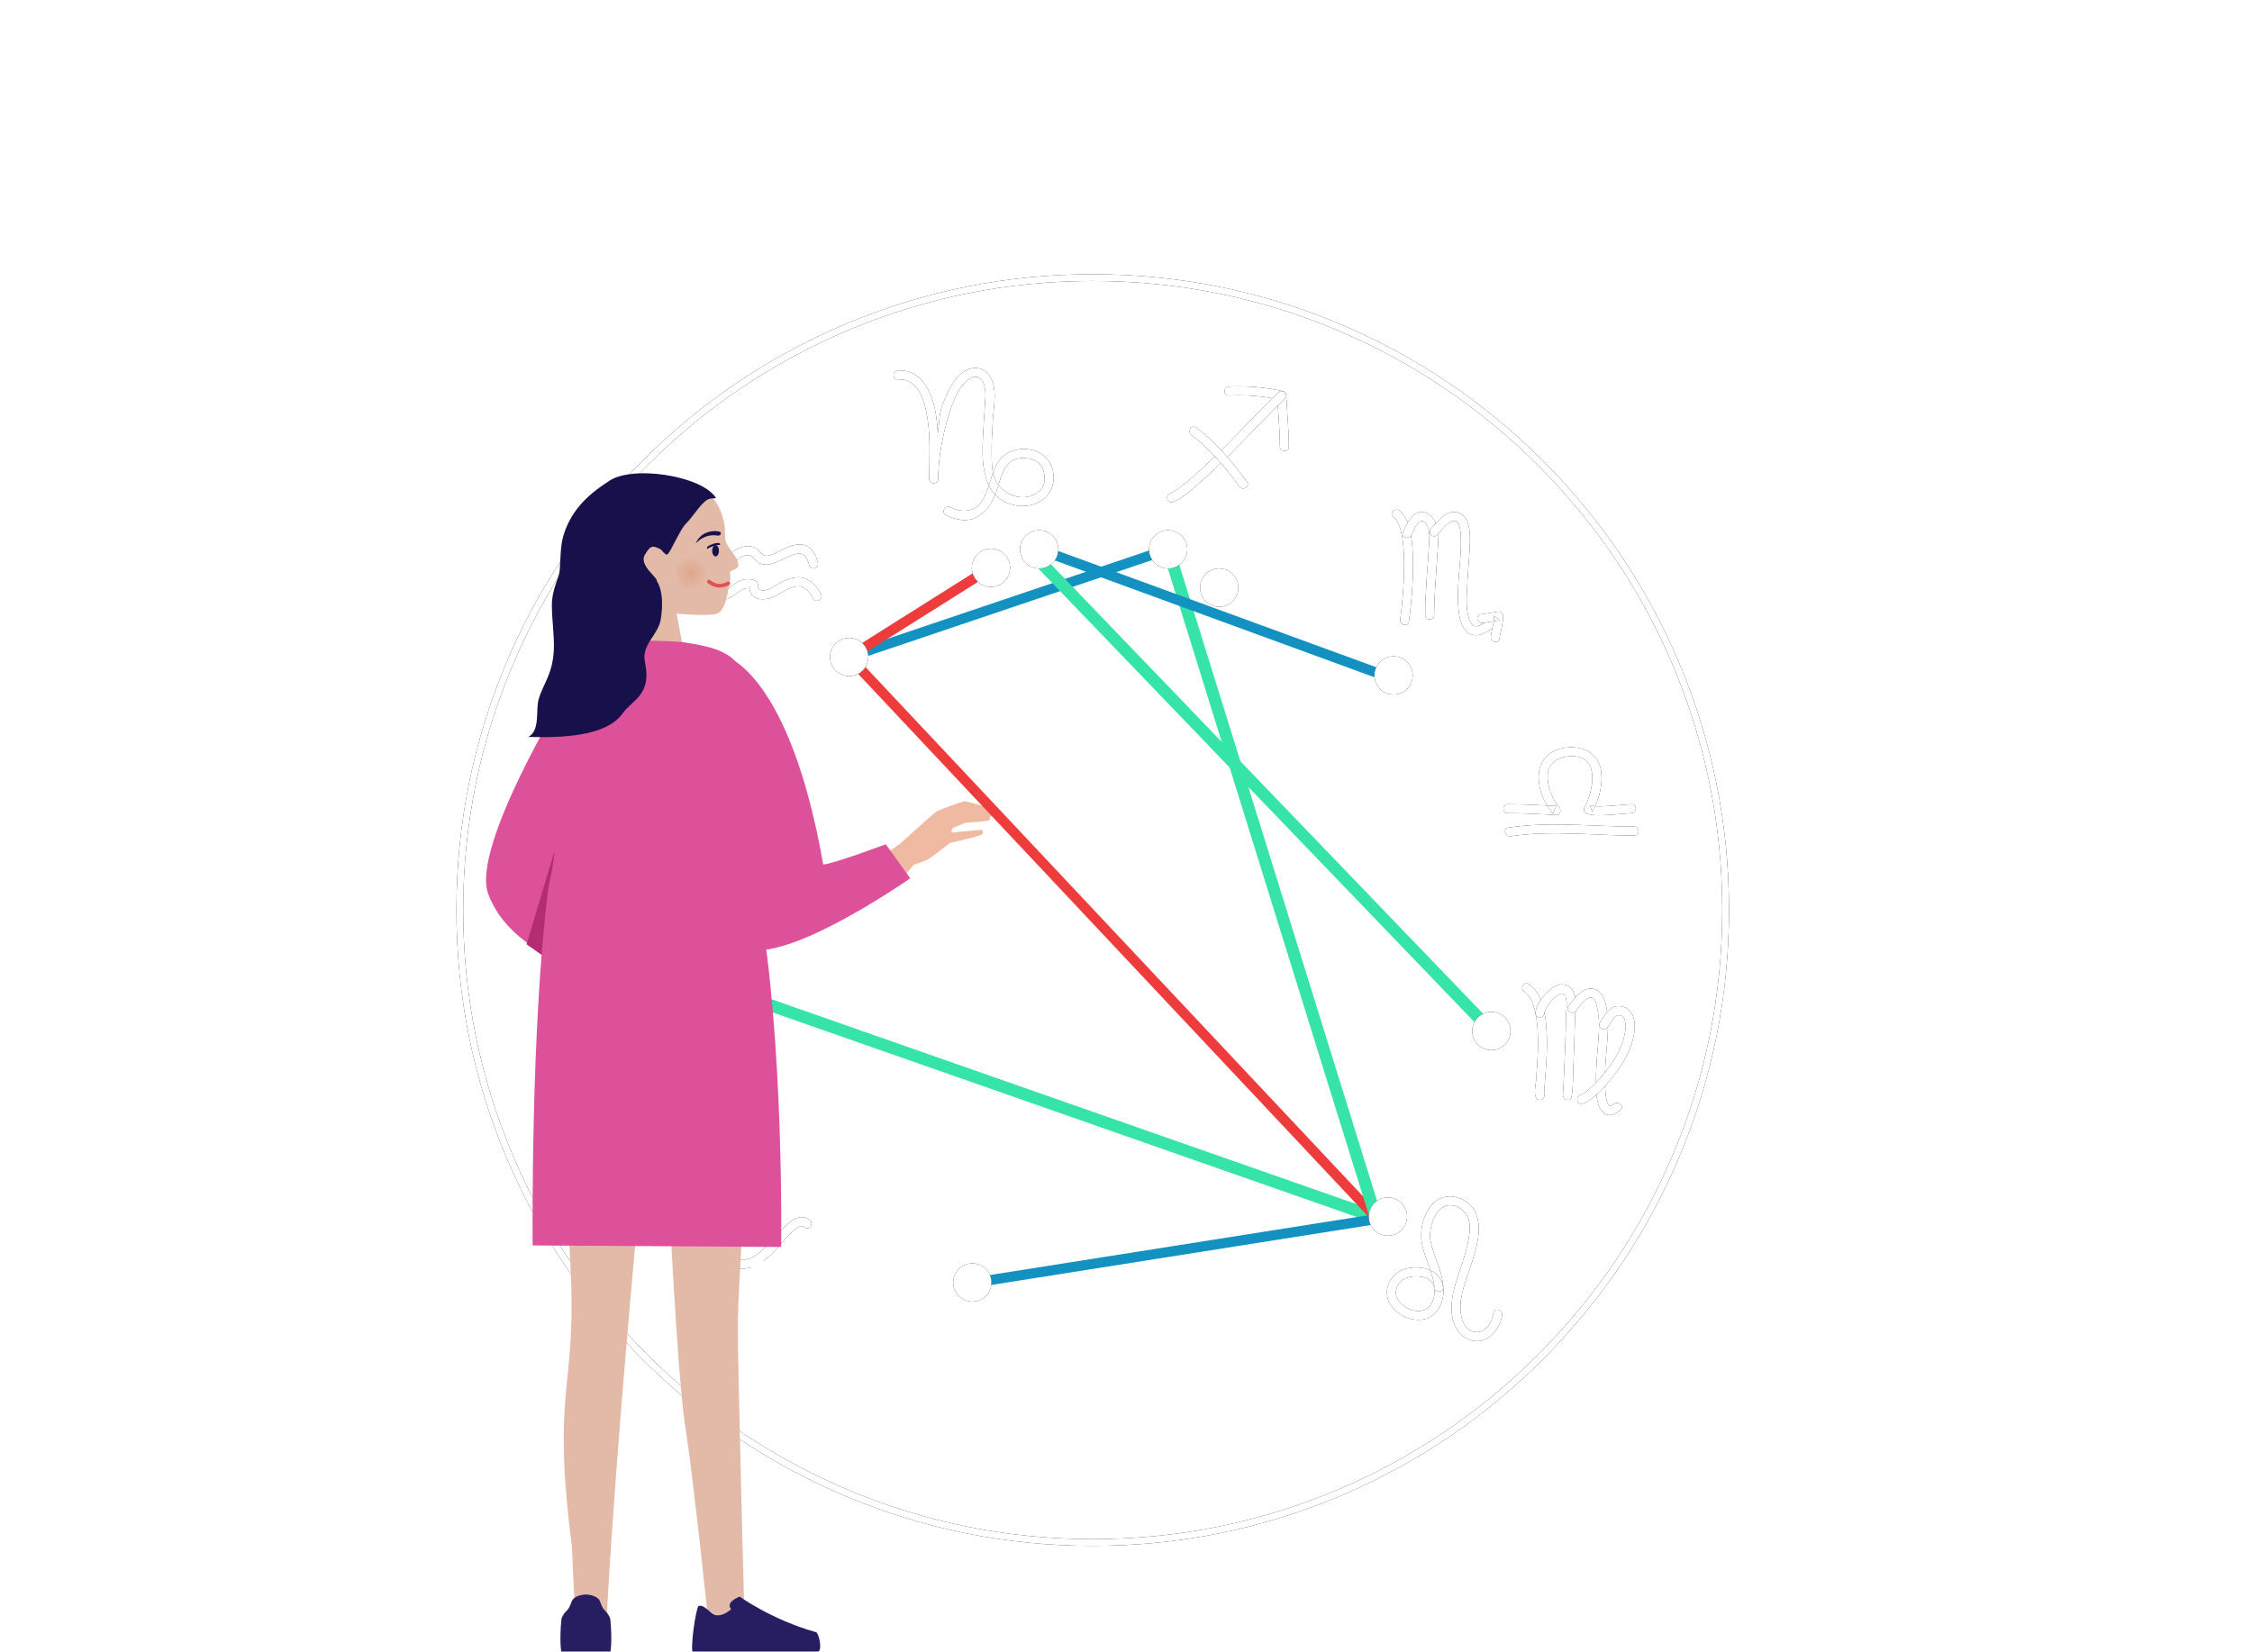 <svg xmlns="http://www.w3.org/2000/svg" xmlns:xlink="http://www.w3.org/1999/xlink" width="897" height="658" viewBox="0 0 897 658">
    <defs>
        <filter id="6ry5lo6uzd" width="103.6%" height="103.6%" x="-1.8%" y="-1.8%" filterUnits="objectBoundingBox">
            <feOffset in="SourceAlpha" result="shadowOffsetOuter1"/>
            <feGaussianBlur in="shadowOffsetOuter1" result="shadowBlurOuter1" stdDeviation="3"/>
            <feColorMatrix in="shadowBlurOuter1" values="0 0 0 0 1 0 0 0 0 1 0 0 0 0 1 0 0 0 1 0"/>
        </filter>
        <filter id="1snbcyskef" width="130%" height="262.4%" x="-15%" y="-81.2%" filterUnits="objectBoundingBox">
            <feOffset in="SourceAlpha" result="shadowOffsetOuter1"/>
            <feGaussianBlur in="shadowOffsetOuter1" result="shadowBlurOuter1" stdDeviation="3"/>
            <feColorMatrix in="shadowBlurOuter1" values="0 0 0 0 1 0 0 0 0 1 0 0 0 0 1 0 0 0 1 0"/>
        </filter>
        <filter id="wflwnznk0h" width="129.5%" height="268.3%" x="-14.7%" y="-84.1%" filterUnits="objectBoundingBox">
            <feOffset in="SourceAlpha" result="shadowOffsetOuter1"/>
            <feGaussianBlur in="shadowOffsetOuter1" result="shadowBlurOuter1" stdDeviation="3"/>
            <feColorMatrix in="shadowBlurOuter1" values="0 0 0 0 1 0 0 0 0 1 0 0 0 0 1 0 0 0 1 0"/>
        </filter>
        <filter id="xwckngjqrj" width="128.2%" height="129.7%" x="-14.1%" y="-14.9%" filterUnits="objectBoundingBox">
            <feOffset in="SourceAlpha" result="shadowOffsetOuter1"/>
            <feGaussianBlur in="shadowOffsetOuter1" result="shadowBlurOuter1" stdDeviation="3"/>
            <feColorMatrix in="shadowBlurOuter1" values="0 0 0 0 1 0 0 0 0 1 0 0 0 0 1 0 0 0 1 0"/>
        </filter>
        <filter id="80sr6x8j6l" width="170.2%" height="169.9%" x="-35.1%" y="-35%" filterUnits="objectBoundingBox">
            <feOffset in="SourceAlpha" result="shadowOffsetOuter1"/>
            <feGaussianBlur in="shadowOffsetOuter1" result="shadowBlurOuter1" stdDeviation="3"/>
            <feColorMatrix in="shadowBlurOuter1" values="0 0 0 0 1 0 0 0 0 1 0 0 0 0 1 0 0 0 1 0"/>
        </filter>
        <filter id="xtow0cww8n" width="137.9%" height="140.6%" x="-19%" y="-20.3%" filterUnits="objectBoundingBox">
            <feOffset in="SourceAlpha" result="shadowOffsetOuter1"/>
            <feGaussianBlur in="shadowOffsetOuter1" result="shadowBlurOuter1" stdDeviation="3"/>
            <feColorMatrix in="shadowBlurOuter1" values="0 0 0 0 1 0 0 0 0 1 0 0 0 0 1 0 0 0 1 0"/>
        </filter>
        <filter id="7ilwai739p" width="177.6%" height="173.1%" x="-38.8%" y="-36.6%" filterUnits="objectBoundingBox">
            <feOffset in="SourceAlpha" result="shadowOffsetOuter1"/>
            <feGaussianBlur in="shadowOffsetOuter1" result="shadowBlurOuter1" stdDeviation="3"/>
            <feColorMatrix in="shadowBlurOuter1" values="0 0 0 0 1 0 0 0 0 1 0 0 0 0 1 0 0 0 1 0"/>
        </filter>
        <filter id="bjpmipfl2r" width="312.1%" height="139.2%" x="-106%" y="-19.6%" filterUnits="objectBoundingBox">
            <feOffset in="SourceAlpha" result="shadowOffsetOuter1"/>
            <feGaussianBlur in="shadowOffsetOuter1" result="shadowBlurOuter1" stdDeviation="3"/>
            <feColorMatrix in="shadowBlurOuter1" values="0 0 0 0 1 0 0 0 0 1 0 0 0 0 1 0 0 0 1 0"/>
        </filter>
        <filter id="ai6kb6idwt" width="225.9%" height="142%" x="-63%" y="-21%" filterUnits="objectBoundingBox">
            <feOffset in="SourceAlpha" result="shadowOffsetOuter1"/>
            <feGaussianBlur in="shadowOffsetOuter1" result="shadowBlurOuter1" stdDeviation="3"/>
            <feColorMatrix in="shadowBlurOuter1" values="0 0 0 0 1 0 0 0 0 1 0 0 0 0 1 0 0 0 1 0"/>
        </filter>
        <filter id="3p95qfmq9v" width="163.7%" height="136.7%" x="-31.9%" y="-18.3%" filterUnits="objectBoundingBox">
            <feOffset in="SourceAlpha" result="shadowOffsetOuter1"/>
            <feGaussianBlur in="shadowOffsetOuter1" result="shadowBlurOuter1" stdDeviation="3"/>
            <feColorMatrix in="shadowBlurOuter1" values="0 0 0 0 1 0 0 0 0 1 0 0 0 0 1 0 0 0 1 0"/>
        </filter>
        <filter id="zyw5mjlhux" width="274%" height="248.9%" x="-87%" y="-74.4%" filterUnits="objectBoundingBox">
            <feOffset in="SourceAlpha" result="shadowOffsetOuter1"/>
            <feGaussianBlur in="shadowOffsetOuter1" result="shadowBlurOuter1" stdDeviation="3"/>
            <feColorMatrix in="shadowBlurOuter1" values="0 0 0 0 1 0 0 0 0 1 0 0 0 0 1 0 0 0 1 0"/>
        </filter>
        <filter id="oz16uurfzz" width="134.1%" height="166.4%" x="-17.1%" y="-33.2%" filterUnits="objectBoundingBox">
            <feOffset in="SourceAlpha" result="shadowOffsetOuter1"/>
            <feGaussianBlur in="shadowOffsetOuter1" result="shadowBlurOuter1" stdDeviation="3"/>
            <feColorMatrix in="shadowBlurOuter1" values="0 0 0 0 1 0 0 0 0 1 0 0 0 0 1 0 0 0 1 0"/>
        </filter>
        <filter id="f5eio5wxhB" width="133.9%" height="479.8%" x="-16.9%" y="-189.9%" filterUnits="objectBoundingBox">
            <feOffset in="SourceAlpha" result="shadowOffsetOuter1"/>
            <feGaussianBlur in="shadowOffsetOuter1" result="shadowBlurOuter1" stdDeviation="3"/>
            <feColorMatrix in="shadowBlurOuter1" values="0 0 0 0 1 0 0 0 0 1 0 0 0 0 1 0 0 0 1 0"/>
        </filter>
        <filter id="53i4f285sD" width="282.9%" height="138.7%" x="-91.4%" y="-19.4%" filterUnits="objectBoundingBox">
            <feOffset in="SourceAlpha" result="shadowOffsetOuter1"/>
            <feGaussianBlur in="shadowOffsetOuter1" result="shadowBlurOuter1" stdDeviation="3"/>
            <feColorMatrix in="shadowBlurOuter1" values="0 0 0 0 1 0 0 0 0 1 0 0 0 0 1 0 0 0 1 0"/>
        </filter>
        <filter id="68fr60ojoF" width="212.4%" height="139.1%" x="-56.2%" y="-19.6%" filterUnits="objectBoundingBox">
            <feOffset in="SourceAlpha" result="shadowOffsetOuter1"/>
            <feGaussianBlur in="shadowOffsetOuter1" result="shadowBlurOuter1" stdDeviation="3"/>
            <feColorMatrix in="shadowBlurOuter1" values="0 0 0 0 1 0 0 0 0 1 0 0 0 0 1 0 0 0 1 0"/>
        </filter>
        <filter id="62qbfsp8jH" width="183.3%" height="135.7%" x="-41.6%" y="-17.9%" filterUnits="objectBoundingBox">
            <feOffset in="SourceAlpha" result="shadowOffsetOuter1"/>
            <feGaussianBlur in="shadowOffsetOuter1" result="shadowBlurOuter1" stdDeviation="3"/>
            <feColorMatrix in="shadowBlurOuter1" values="0 0 0 0 1 0 0 0 0 1 0 0 0 0 1 0 0 0 1 0"/>
        </filter>
        <filter id="gp6gviw5lJ" width="178.6%" height="146.3%" x="-39.3%" y="-23.1%" filterUnits="objectBoundingBox">
            <feOffset in="SourceAlpha" result="shadowOffsetOuter1"/>
            <feGaussianBlur in="shadowOffsetOuter1" result="shadowBlurOuter1" stdDeviation="3"/>
            <feColorMatrix in="shadowBlurOuter1" values="0 0 0 0 1 0 0 0 0 1 0 0 0 0 1 0 0 0 1 0"/>
        </filter>
        <filter id="7uufora9tL" width="139.2%" height="131.2%" x="-19.6%" y="-15.6%" filterUnits="objectBoundingBox">
            <feOffset in="SourceAlpha" result="shadowOffsetOuter1"/>
            <feGaussianBlur in="shadowOffsetOuter1" result="shadowBlurOuter1" stdDeviation="3"/>
            <feColorMatrix in="shadowBlurOuter1" values="0 0 0 0 1 0 0 0 0 1 0 0 0 0 1 0 0 0 1 0"/>
        </filter>
        <filter id="d6mk54oudN" width="133.2%" height="187.7%" x="-16.6%" y="-43.8%" filterUnits="objectBoundingBox">
            <feOffset in="SourceAlpha" result="shadowOffsetOuter1"/>
            <feGaussianBlur in="shadowOffsetOuter1" result="shadowBlurOuter1" stdDeviation="3"/>
            <feColorMatrix in="shadowBlurOuter1" values="0 0 0 0 1 0 0 0 0 1 0 0 0 0 1 0 0 0 1 0"/>
        </filter>
        <filter id="g49s9dwwtP" width="122.3%" height="165.6%" x="-11.2%" y="-32.8%" filterUnits="objectBoundingBox">
            <feMorphology in="SourceAlpha" operator="dilate" radius="2" result="shadowSpreadOuter1"/>
            <feOffset in="shadowSpreadOuter1" result="shadowOffsetOuter1"/>
            <feMorphology in="SourceAlpha" radius="2" result="shadowInner"/>
            <feOffset in="shadowInner" result="shadowInner"/>
            <feComposite in="shadowOffsetOuter1" in2="shadowInner" operator="out" result="shadowOffsetOuter1"/>
            <feGaussianBlur in="shadowOffsetOuter1" result="shadowBlurOuter1" stdDeviation="4"/>
            <feColorMatrix in="shadowBlurOuter1" values="0 0 0 0 0.007 0 0 0 0 0.576 0 0 0 0 0.778 0 0 0 1 0"/>
        </filter>
        <filter id="efy3c5ri2R" width="150.8%" height="180.2%" x="-25.4%" y="-40.1%" filterUnits="objectBoundingBox">
            <feMorphology in="SourceAlpha" operator="dilate" radius="2" result="shadowSpreadOuter1"/>
            <feOffset in="shadowSpreadOuter1" result="shadowOffsetOuter1"/>
            <feMorphology in="SourceAlpha" radius="2" result="shadowInner"/>
            <feOffset in="shadowInner" result="shadowInner"/>
            <feComposite in="shadowOffsetOuter1" in2="shadowInner" operator="out" result="shadowOffsetOuter1"/>
            <feGaussianBlur in="shadowOffsetOuter1" result="shadowBlurOuter1" stdDeviation="4"/>
            <feColorMatrix in="shadowBlurOuter1" values="0 0 0 0 1 0 0 0 0 0.111 0 0 0 0 0.191 0 0 0 1 0"/>
        </filter>
        <filter id="58em3j26pT" width="116.7%" height="116.1%" x="-8.4%" y="-8%" filterUnits="objectBoundingBox">
            <feMorphology in="SourceAlpha" operator="dilate" radius="2.4" result="shadowSpreadOuter1"/>
            <feOffset in="shadowSpreadOuter1" result="shadowOffsetOuter1"/>
            <feMorphology in="SourceAlpha" radius="2.4" result="shadowInner"/>
            <feOffset in="shadowInner" result="shadowInner"/>
            <feComposite in="shadowOffsetOuter1" in2="shadowInner" operator="out" result="shadowOffsetOuter1"/>
            <feGaussianBlur in="shadowOffsetOuter1" result="shadowBlurOuter1" stdDeviation="4"/>
            <feColorMatrix in="shadowBlurOuter1" values="0 0 0 0 0.301 0 0 0 0 0.871 0 0 0 0 0.671 0 0 0 1 0"/>
        </filter>
        <filter id="sl89grby1V" width="112.2%" height="134.7%" x="-6.1%" y="-17.3%" filterUnits="objectBoundingBox">
            <feMorphology in="SourceAlpha" operator="dilate" radius="2.4" result="shadowSpreadOuter1"/>
            <feOffset in="shadowSpreadOuter1" result="shadowOffsetOuter1"/>
            <feMorphology in="SourceAlpha" radius="2.4" result="shadowInner"/>
            <feOffset in="shadowInner" result="shadowInner"/>
            <feComposite in="shadowOffsetOuter1" in2="shadowInner" operator="out" result="shadowOffsetOuter1"/>
            <feGaussianBlur in="shadowOffsetOuter1" result="shadowBlurOuter1" stdDeviation="4"/>
            <feColorMatrix in="shadowBlurOuter1" values="0 0 0 0 0.301 0 0 0 0 0.871 0 0 0 0 0.671 0 0 0 1 0"/>
        </filter>
        <filter id="pjwewaclyX" width="114%" height="113.1%" x="-7.1%" y="-6.6%" filterUnits="objectBoundingBox">
            <feMorphology in="SourceAlpha" operator="dilate" radius="2" result="shadowSpreadOuter1"/>
            <feOffset in="shadowSpreadOuter1" result="shadowOffsetOuter1"/>
            <feMorphology in="SourceAlpha" radius="2" result="shadowInner"/>
            <feOffset in="shadowInner" result="shadowInner"/>
            <feComposite in="shadowOffsetOuter1" in2="shadowInner" operator="out" result="shadowOffsetOuter1"/>
            <feGaussianBlur in="shadowOffsetOuter1" result="shadowBlurOuter1" stdDeviation="4"/>
            <feColorMatrix in="shadowBlurOuter1" values="0 0 0 0 1 0 0 0 0 0.111 0 0 0 0 0.191 0 0 0 1 0"/>
        </filter>
        <filter id="ww19w0e4fZ" width="135.8%" height="111.2%" x="-18.1%" y="-5.6%" filterUnits="objectBoundingBox">
            <feMorphology in="SourceAlpha" operator="dilate" radius="2.4" result="shadowSpreadOuter1"/>
            <feOffset in="shadowSpreadOuter1" result="shadowOffsetOuter1"/>
            <feMorphology in="SourceAlpha" radius="2.4" result="shadowInner"/>
            <feOffset in="shadowInner" result="shadowInner"/>
            <feComposite in="shadowOffsetOuter1" in2="shadowInner" operator="out" result="shadowOffsetOuter1"/>
            <feGaussianBlur in="shadowOffsetOuter1" result="shadowBlurOuter1" stdDeviation="4"/>
            <feColorMatrix in="shadowBlurOuter1" values="0 0 0 0 0.301 0 0 0 0 0.871 0 0 0 0 0.671 0 0 0 1 0"/>
        </filter>
        <filter id="um2079cl3ab" width="257.4%" height="257.5%" x="-78.7%" y="-78.8%" filterUnits="objectBoundingBox">
            <feOffset in="SourceAlpha" result="shadowOffsetOuter1"/>
            <feGaussianBlur in="shadowOffsetOuter1" result="shadowBlurOuter1" stdDeviation="4"/>
            <feColorMatrix in="shadowBlurOuter1" values="0 0 0 0 1 0 0 0 0 1 0 0 0 0 1 0 0 0 1 0"/>
        </filter>
        <filter id="yux6fkw01ad" width="116.8%" height="204%" x="-8.4%" y="-52.3%" filterUnits="objectBoundingBox">
            <feMorphology in="SourceAlpha" operator="dilate" radius="2" result="shadowSpreadOuter1"/>
            <feOffset in="shadowSpreadOuter1" result="shadowOffsetOuter1"/>
            <feMorphology in="SourceAlpha" radius="2" result="shadowInner"/>
            <feOffset in="shadowInner" result="shadowInner"/>
            <feComposite in="shadowOffsetOuter1" in2="shadowInner" operator="out" result="shadowOffsetOuter1"/>
            <feGaussianBlur in="shadowOffsetOuter1" result="shadowBlurOuter1" stdDeviation="4"/>
            <feColorMatrix in="shadowBlurOuter1" values="0 0 0 0 0.007 0 0 0 0 0.576 0 0 0 0 0.778 0 0 0 1 0"/>
        </filter>
        <filter id="1z7w3qqmfaf" width="257.4%" height="257.5%" x="-78.7%" y="-78.8%" filterUnits="objectBoundingBox">
            <feOffset in="SourceAlpha" result="shadowOffsetOuter1"/>
            <feGaussianBlur in="shadowOffsetOuter1" result="shadowBlurOuter1" stdDeviation="4"/>
            <feColorMatrix in="shadowBlurOuter1" values="0 0 0 0 1 0 0 0 0 1 0 0 0 0 1 0 0 0 1 0"/>
        </filter>
        <filter id="v279vvhf8ah" width="257.4%" height="257.5%" x="-78.7%" y="-78.8%" filterUnits="objectBoundingBox">
            <feOffset in="SourceAlpha" result="shadowOffsetOuter1"/>
            <feGaussianBlur in="shadowOffsetOuter1" result="shadowBlurOuter1" stdDeviation="4"/>
            <feColorMatrix in="shadowBlurOuter1" values="0 0 0 0 1 0 0 0 0 1 0 0 0 0 1 0 0 0 1 0"/>
        </filter>
        <filter id="vsi13jl9laj" width="257.4%" height="257.5%" x="-78.7%" y="-78.8%" filterUnits="objectBoundingBox">
            <feOffset in="SourceAlpha" result="shadowOffsetOuter1"/>
            <feGaussianBlur in="shadowOffsetOuter1" result="shadowBlurOuter1" stdDeviation="4"/>
            <feColorMatrix in="shadowBlurOuter1" values="0 0 0 0 1 0 0 0 0 1 0 0 0 0 1 0 0 0 1 0"/>
        </filter>
        <filter id="6dvari3mial" width="257.4%" height="257.5%" x="-78.7%" y="-78.8%" filterUnits="objectBoundingBox">
            <feOffset in="SourceAlpha" result="shadowOffsetOuter1"/>
            <feGaussianBlur in="shadowOffsetOuter1" result="shadowBlurOuter1" stdDeviation="4"/>
            <feColorMatrix in="shadowBlurOuter1" values="0 0 0 0 1 0 0 0 0 1 0 0 0 0 1 0 0 0 1 0"/>
        </filter>
        <filter id="jfikjt5evan" width="257.4%" height="257.5%" x="-78.7%" y="-78.8%" filterUnits="objectBoundingBox">
            <feOffset in="SourceAlpha" result="shadowOffsetOuter1"/>
            <feGaussianBlur in="shadowOffsetOuter1" result="shadowBlurOuter1" stdDeviation="4"/>
            <feColorMatrix in="shadowBlurOuter1" values="0 0 0 0 1 0 0 0 0 1 0 0 0 0 1 0 0 0 1 0"/>
        </filter>
        <filter id="3mrcbk3jtap" width="257.4%" height="257.5%" x="-78.7%" y="-78.8%" filterUnits="objectBoundingBox">
            <feOffset in="SourceAlpha" result="shadowOffsetOuter1"/>
            <feGaussianBlur in="shadowOffsetOuter1" result="shadowBlurOuter1" stdDeviation="4"/>
            <feColorMatrix in="shadowBlurOuter1" values="0 0 0 0 1 0 0 0 0 1 0 0 0 0 1 0 0 0 1 0"/>
        </filter>
        <filter id="albcphdnwar" width="120.5%" height="155.6%" x="-10.2%" y="-27.8%" filterUnits="objectBoundingBox">
            <feMorphology in="SourceAlpha" operator="dilate" radius="2" result="shadowSpreadOuter1"/>
            <feOffset in="shadowSpreadOuter1" result="shadowOffsetOuter1"/>
            <feMorphology in="SourceAlpha" radius="2" result="shadowInner"/>
            <feOffset in="shadowInner" result="shadowInner"/>
            <feComposite in="shadowOffsetOuter1" in2="shadowInner" operator="out" result="shadowOffsetOuter1"/>
            <feGaussianBlur in="shadowOffsetOuter1" result="shadowBlurOuter1" stdDeviation="4"/>
            <feColorMatrix in="shadowBlurOuter1" values="0 0 0 0 0.007 0 0 0 0 0.576 0 0 0 0 0.778 0 0 0 1 0"/>
        </filter>
        <filter id="cytz45xntat" width="257.4%" height="257.5%" x="-78.7%" y="-78.8%" filterUnits="objectBoundingBox">
            <feOffset in="SourceAlpha" result="shadowOffsetOuter1"/>
            <feGaussianBlur in="shadowOffsetOuter1" result="shadowBlurOuter1" stdDeviation="4"/>
            <feColorMatrix in="shadowBlurOuter1" values="0 0 0 0 1 0 0 0 0 1 0 0 0 0 1 0 0 0 1 0"/>
        </filter>
        <filter id="r11tkfkhoav" width="257.4%" height="257.5%" x="-78.7%" y="-78.8%" filterUnits="objectBoundingBox">
            <feOffset in="SourceAlpha" result="shadowOffsetOuter1"/>
            <feGaussianBlur in="shadowOffsetOuter1" result="shadowBlurOuter1" stdDeviation="4"/>
            <feColorMatrix in="shadowBlurOuter1" values="0 0 0 0 1 0 0 0 0 1 0 0 0 0 1 0 0 0 1 0"/>
        </filter>
        <path id="g7lo5mds9a" d="M0 0H1000V737H0z"/>
        <path id="f9n6to8oge" d="M253.438 2.686c-33.851 0-66.69 6.625-97.603 19.69-29.859 12.622-56.675 30.69-79.704 53.702-23.029 23.013-41.11 49.811-53.739 79.65-13.075 30.891-19.704 63.706-19.704 97.535 0 33.828 6.63 66.643 19.704 97.535 12.63 29.838 30.71 56.636 53.739 79.651 23.029 23.011 49.845 41.08 79.704 53.7 30.913 13.066 63.752 19.692 97.603 19.692 33.851 0 66.689-6.626 97.603-19.692 29.858-12.62 56.675-30.689 79.706-53.7 23.027-23.015 41.108-49.813 53.737-79.65 13.075-30.893 19.706-63.708 19.706-97.536 0-33.829-6.631-66.644-19.706-97.535-12.629-29.839-30.71-56.637-53.737-79.65-23.031-23.013-49.848-41.08-79.706-53.701C320.127 9.31 287.289 2.686 253.438 2.686m0 503.841c-34.214 0-67.404-6.7-98.65-19.903-30.18-12.758-57.283-31.019-80.558-54.28-23.274-23.256-41.548-50.342-54.313-80.498C6.7 320.619 0 287.45 0 253.263c0-34.19 6.7-67.357 19.917-98.582 12.765-30.158 31.039-57.243 54.313-80.502 23.275-23.259 50.379-41.52 80.558-54.276C186.034 6.696 219.224 0 253.438 0c34.212 0 67.403 6.696 98.651 19.903 30.177 12.756 57.282 31.017 80.555 54.276 23.276 23.26 41.55 50.344 54.317 80.502 13.213 31.225 19.917 64.392 19.917 98.582 0 34.188-6.704 67.356-19.917 98.583-12.767 30.156-31.04 57.242-54.317 80.499-23.273 23.26-50.378 41.52-80.555 54.28-31.248 13.203-64.439 19.902-98.651 19.902"/>
        <path id="ckl809vqmg" d="M86.704 115.904c3.031-1.324 5.646-3.47 8.558-5.025 1.176-.628 2.457-1.186 3.813-1.12 1.094.054 1.405 1.452 1.575 2.27.631 3.04 2.85 4.63 6.007 4.447 3.836-.223 5.647-4.487 9.477-4.63 1.651-.063 2.784 1.945 3.977 2.85 2.174 1.65 5.192.898 7.468-.06 2.552-1.076 4.965-2.527 7.66-3.233 3.307-.867 4.568 1.645 5.282 4.505.557 2.233 4.001 1.285 3.444-.949-.79-3.166-2.404-6.523-5.925-7.195-2.963-.566-5.931.847-8.54 2.07-1.94.91-5.253 3.202-7.397 1.91-.68-.412-1.206-1.19-1.783-1.746-.861-.832-1.93-1.439-3.119-1.626-1.622-.255-3.208.135-4.724.7-1.895.705-3.215 2.472-4.934 3.483-1.007.592-2.902.633-3.273-.675-.385-1.35-.528-2.629-1.463-3.76-4.839-5.855-13.273 2.678-17.906 4.701-2.106.92-.286 3.995 1.803 3.083"/>
        <path id="8r3wi5s8wi" d="M86.635 128.934c2.85-.844 5.049-2.779 7.44-4.447 1.023-.715 2.191-1.472 3.465-1.6 1.834-.187 2.612.81 3.01 2.409.823 3.315 3.345 4.837 6.687 4.204 2.73-.517 4.673-2.933 7.062-4.154.553-.283 1.15-.274 1.75-.303.316-.012.63-.006.945.018.378.018-.292-.303-.343-.71.132 1.048.093 1.947.72 2.866 2.081 3.054 6.25 2.493 9.137 1.203 3.177-1.42 5.893-3.97 9.541-4.118 2.96-.12 4.777 2.617 6.08 4.884 1.148 1.994 4.235.197 3.085-1.802-1.563-2.718-3.489-5.159-6.515-6.264-3.156-1.154-6.707.267-9.503 1.697-1.702.87-3.251 2.047-5.039 2.75-.977.385-3.587.84-3.928-.644-.169-.734.001-1.795-.76-2.481-1.122-1.01-2.583-1.01-4.017-.94-3.046.15-5.065 2.295-7.501 3.831-.94.593-2.812 1.396-3.588.16-.821-1.31-.608-2.978-1.678-4.236-2.15-2.523-5.95-2.21-8.63-.93-2.97 1.418-5.156 4.214-8.37 5.166-2.203.652-1.264 4.097.95 3.441"/>
        <path id="ybqq5z4erk" d="M187.624 57.421c1.233 7.977.711 16.07.7 24.1-.004 2.303 3.562 2.302 3.572 0 .037-8.52 1.686-17.124 4.156-25.257 1.149-3.781 2.509-7.698 4.726-11 1.626-2.421 5.767-6.614 8.453-3.073 1.88 2.477 1.514 6.366 1.302 9.266-.23 3.164-.431 6.302-.596 9.472-.405 7.804-1.233 16.432 2.358 23.666 2.832 5.707 9.553 8.498 15.685 7.518 6.13-.979 10.39-5.888 9.835-12.175-.348-3.933-2.362-7.227-5.945-8.99-3.581-1.76-7.882-1.76-11.487-.151-7.639 3.407-6.961 13.525-11.042 19.578-2.987 4.43-8.155 4.73-12.614 2.456-2.047-1.044-3.856 2.036-1.803 3.083 3.724 1.898 8.703 3.027 12.52.714 3.627-2.2 5.772-5.112 7.241-9.063 1.362-3.66 2.042-7.588 4.218-10.901 2.283-3.479 6.602-4.062 10.334-2.943 3.85 1.154 5.335 4.805 5.017 8.55-.226 2.666-2.173 4.61-4.484 5.677-5.436 2.515-12.4-.571-14.935-5.678-1.745-3.517-1.592-7.652-1.654-11.5-.064-4.031.262-8.057.436-12.082.248-5.74 2.268-13.595-1.509-18.571-2.292-3.022-6.075-3.526-9.305-1.741-3.4 1.878-5.645 5.556-7.216 8.973-3.641 7.925-2.753 7.434-3.869 16.042-.381 2.941.632.666-.825-8.01-1.359-8.09-5.394-17.549-15.072-17.052-2.291.117-2.304 3.687 0 3.569 8.399-.43 10.777 8.878 11.803 15.523z"/>
        <path id="npyc4lwa4m" d="M307.632 48.323c6.862-.347 13.904.184 20.6 1.721-.433-.573-.87-1.147-1.309-1.72.369 6.779 1.049 13.552 1.072 20.347.007 2.301 3.582 2.302 3.57 0-.022-6.795-.702-13.568-1.07-20.348-.043-.772-.511-1.537-1.31-1.72-7-1.607-14.38-2.212-21.553-1.849-2.292.115-2.303 3.686 0 3.57"/>
        <path id="f60br9tjzo" d="M285.247 90.739c3.674-1.33 6.83-4.269 9.741-6.768 4.688-4.02 9.127-8.334 13.52-12.671 7.234-7.145 14.073-14.733 21.464-21.715 1.678-1.584-.852-4.103-2.526-2.524-7.188 6.788-13.847 14.16-20.866 21.122-4.254 4.22-8.566 8.391-13.063 12.35-1.762 1.547-3.551 3.067-5.437 4.456-.702.516-1.42 1.007-2.165 1.463-.33.205-.672.395-1.018.575-.491.257-.234.138-.599.27-2.15.777-1.22 4.227.949 3.442"/>
        <path id="5nt5enyizq" d="M292.8 64.143c7.44 5.417 13.634 13.022 19.006 20.421 1.34 1.844 4.439.065 3.084-1.802-5.756-7.933-12.315-15.897-20.286-21.7-1.866-1.359-3.644 1.74-1.805 3.081"/>
        <path id="kytfiwlpcs" d="M373.17 96.705c2.173 1.728 2.868 4.74 3.394 7.329.814 4.017.914 8.187.906 12.27-.015 6.984-.645 14.513-1.544 21.144-.307 2.25 3.138 3.22 3.445.95 1.029-7.598 1.685-15.272 1.67-22.943-.008-4.252-.257-8.542-1.102-12.716-.614-3.033-1.72-6.553-4.243-8.558-1.782-1.417-4.327 1.092-2.526 2.524"/>
        <path id="kse102tquu" d="M380.442 103.771c.634-1.508 2.91-7.07 5.138-5.025 1.977 1.817 2.054 4.732 1.923 7.188-.53 9.942-1.612 19.884-1.64 29.847-.003 2.302 3.568 2.301 3.572 0 .015-5.833.445-11.664.84-17.481.216-3.177.438-6.353.634-9.531.142-2.262.419-4.533.054-6.781-.472-2.898-2.246-6.293-5.245-7.173-4.581-1.346-7.38 4.821-8.72 8.007-.891 2.122 2.565 3.039 3.444.95"/>
        <path id="v6n19dhjxw" d="M390.698 103.845c1.728-1.793 3.932-5.38 6.654-5.606 2.43-.202 2.608 4.691 2.688 6.165.273 4.99-.334 10.058-.722 15.031-.414 5.26-.69 10.58.031 15.824.515 3.736 2.162 8.48 6.666 8.519 3.602.03 6.908-3.011 9.33-5.307 1.678-1.587-.852-4.107-2.522-2.524-1.686 1.595-4.159 3.95-6.413 4.236-1.355.174-1.923-.423-2.638-1.933-1.92-4.042-1.386-9.762-1.182-14.142.215-4.647.68-9.28.937-13.925.253-4.625 1.056-14.444-5.368-15.44-4.278-.664-7.415 3.91-9.988 6.578-1.597 1.657.926 4.185 2.527 2.524"/>
        <path id="v4a3jmnqqy" d="M408.845 138.93c2.265-.327 4.527-.695 6.785-1.071-.753-.574-1.506-1.148-2.262-1.721-.07 2.753-.98 5.38-1.363 8.092-.319 2.25 3.122 3.22 3.444.95.43-3.034 1.413-5.96 1.494-9.042.03-1.254-1.16-1.905-2.262-1.722-2.261.377-4.52.744-6.789 1.072-2.273.328-1.301 3.767.953 3.441"/>
        <path id="wqkl1zcb2A" d="M418.728 214.671c6.436.012 12.864.357 19.291.714 1.69.093 2.177-1.95 1.26-3.047-2.895-3.473-4.788-8.144-4.643-12.698.173-5.493 4.82-7.611 9.757-7.66 11.297-.113 8.47 13.914 4.942 20.362-.549 1.007-.069 2.31 1.068 2.622 2.975.816 6.327.51 9.365.344 2.757-.15 5.502-.468 8.255-.637 2.289-.14 2.304-3.71 0-3.57-2.607.16-5.207.45-7.818.612-2.83.175-6.078.569-8.854-.19.357.873.714 1.747 1.067 2.62 2.738-5 4.35-10.882 3.433-16.584-.944-5.857-5.763-9.056-11.458-9.15-6.29-.101-12.252 3.1-13.178 9.724-.837 5.971 1.763 12.203 5.541 16.73.419-1.017.84-2.032 1.263-3.048-6.427-.356-12.855-.701-19.29-.714-2.305-.005-2.305 3.565 0 3.57"/>
        <path id="mrn2x3zasC" d="M419.919 223.888c16.265-2.52 32.826-.321 49.176-.293 2.303.004 2.303-3.565 0-3.57-16.703-.028-33.506-2.153-50.129.422-2.269.351-1.301 3.79.953 3.441"/>
        <path id="j4ljjyvtwE" d="M425.329 285.82c2.88 1.896 3.89 5.78 4.535 8.945.94 4.593.979 9.374.883 14.044-.089 4.167-.403 8.322-.741 12.474-.154 1.884-.93 4.95.038 6.734 1.102 2.022 4.185.223 3.087-1.803.18.338.146.806.13.073-.007-.51.028-1.025.055-1.535.092-1.531.23-3.062.353-4.593.365-4.54.66-9.083.68-13.641.019-4.689-.25-9.455-1.333-14.032-.883-3.745-2.565-7.567-5.886-9.747-1.932-1.27-3.717 1.823-1.801 3.082"/>
        <path id="l4zqsxzeuG" d="M433.373 294.274c.115-2.326 6.87-10.974 8.39-6.47.76 2.264.353 4.92.219 7.253-.1 1.726-.065 3.472-.111 5.203-.15 5.398-.369 10.801-.607 16.2-.1 2.36-.211 4.723-.334 7.087-.039.752-.08 1.504-.127 2.256-.015.257-.177 1.72-.042.84-.342 2.25 3.099 3.216 3.444.948.634-4.155.522-8.518.699-12.708.253-5.875.51-11.753.603-17.632.069-4.163 1.732-12.386-3.567-14.128-2.988-.982-5.637 1.078-7.634 3.081-2.05 2.06-4.358 5.042-4.504 8.07-.111 2.302 3.46 2.29 3.571 0"/>
        <path id="t7kae1hk5I" d="M445.99 293.391c1.199-1.623 4.198-5.947 6.451-5.207 1.44.472 2.009 4.271 2.243 5.687.772 4.704.326 9.547-.085 14.262-.422 4.843-.794 9.7-.687 14.566.08 3.63.073 9.37 3.517 11.642 2.07 1.366 4.489.004 6.14-1.324 1.8-1.439-.745-3.948-2.523-2.52-.322.256-.672.467-1.036.66-.054.03-.738.187-.446.16-.342.035-.391-.05-.553-.276-.921-1.282-1.17-3.33-1.34-5.05-.499-5.05-.123-10.203.28-15.248.338-4.248.8-8.488.661-12.755-.134-4.144-.622-12.989-6.297-13.457-4.078-.337-7.327 4.237-9.408 7.057-1.37 1.857 1.732 3.634 3.084 1.803"/>
        <path id="h54tfkhciK" d="M457.852 300.455c1.47-1.036 2.135-2.966 3.271-4.32 1.164-1.385 3.087-1.328 3.967.284.856 1.561.626 3.879.36 5.56-.368 2.333-1.032 4.574-2.027 6.715-2.13 4.596-5.287 8.721-8.708 12.424-1.356 1.466-2.8 2.863-4.332 4.144-.503.419-1.029.806-1.578 1.16-.223.141-.453.272-.687.39-.058.031-.369.054.015.031-2.292.134-2.304 3.707 0 3.573 1.413-.085 2.627-.96 3.713-1.792 1.955-1.485 3.717-3.197 5.395-4.981 4.174-4.451 7.837-9.543 10.16-15.206 1.713-4.164 3.302-11.178-.015-14.98-1.605-1.839-4.808-2.552-6.996-1.313-1.202.683-2.04 1.715-2.842 2.813-.391.537-.74 1.105-1.094 1.669-.054.08-.756.998-.407.748-1.866 1.316-.084 4.413 1.805 3.081"/>
        <path id="qfz4x3skmM" d="M393.01 403.509c-.884-6.888-8.329-8.787-14.254-7.525-5.874 1.247-9.945 7.555-7.326 13.257 2.335 5.077 8.478 8.093 13.915 7.053 3.107-.595 5.457-2.997 6.693-5.798 1.774-4.006 1.175-8.46.046-12.555-1.182-4.27-3.11-8.307-4.05-12.647-.646-2.982.11-6.596 1.34-9.328 1.151-2.563 3.175-5.004 6.181-5.119 3.084-.119 5.994 1.969 7.254 4.678 1.21 2.609.821 5.997.364 8.729-.595 3.538-1.681 6.987-2.787 10.39-1.955 6.006-4.374 12.03-3.99 18.465.319 5.31 2.884 10.506 8.478 11.707 6.06 1.3 10.81-4.766 11.646-10.126.354-2.249-3.087-3.216-3.444-.948-.572 3.668-3.36 8.465-7.74 7.525-3.94-.844-5.184-5.096-5.392-8.6-.38-6.304 2.404-12.44 4.285-18.314 1.928-6.024 4.266-13.334 2.09-19.596-2.101-6.04-9.965-9.589-15.575-6.005-5.333 3.407-7.295 11.603-6.155 17.49.84 4.34 2.818 8.414 4.047 12.647 1.114 3.833 1.816 8.683-.956 12.021-3.525 4.248-10.371 1.34-12.752-2.655-1.394-2.34-.756-4.87.995-6.81 1.881-2.084 4.968-2.441 7.622-2.242 2.51.188 5.533 1.508 5.89 4.306.288 2.248 3.866 2.279 3.575 0"/>
        <path id="dot696yzpO" d="M88.543 379.17c4.085.64 8.357-.595 11.539 2.709 2.213 2.294 3.036 5.77 4.575 8.499 3.128 5.548 9.105 7.122 14.7 4.451 4.644-2.218 8.096-6.6 11.468-10.333 1.426-1.581 2.882-3.262 4.637-4.49 1.41-.986 2.187-1.208 3.38-.303 1.831 1.397 3.608-1.707 1.802-3.081-3.626-2.763-7.615.468-10.193 3.054-3.644 3.653-6.7 8.02-11.001 10.963-1.858 1.274-3.904 2.107-6.182 1.98-3.347-.192-5.204-3.216-6.5-5.925-1.405-2.943-2.537-6.016-5.076-8.207-1.593-1.374-3.539-2.233-5.624-2.479-2.185-.257-4.398.061-6.575-.28-2.253-.353-3.22 3.085-.95 3.442"/>
        <path id="i68b80lsoQ" d="M32.186 50.503L159.237 7.618"/>
        <path id="8gh81b4zzS" d="M32.186 50.503l56.467-35.55"/>
        <path id="vltfdi9ihU" d="M107.852 12.132l180.13 187.341"/>
        <path id="8puc64s9jW" d="M.282 189.034l241.68 84.642"/>
        <path id="m3cmlq34lY" d="M32.186 50.503l209.776 223.173"/>
        <path id="af5omlzj2aa" d="M159.237 7.618l82.725 266.058"/>
        <path id="z0ex42gryae" d="M81.368 299.78l165.166-26.098"/>
        <path id="ql0u3wl0jas" d="M107.852 7.618l138.91 50.785"/>
        <ellipse id="o07au6uifac" cx="159.237" cy="7.618" rx="7.623" ry="7.618"/>
        <ellipse id="6z82dkt35ag" cx="287.982" cy="199.473" rx="7.623" ry="7.618"/>
        <ellipse id="i18qwhbgpai" cx="246.761" cy="273.394" rx="7.623" ry="7.618"/>
        <ellipse id="0v5e7l6c3ak" cx="179.565" cy="22.853" rx="7.623" ry="7.618"/>
        <ellipse id="lrqb51s6zam" cx="88.653" cy="14.953" rx="7.623" ry="7.618"/>
        <ellipse id="hoety36kkao" cx="32.186" cy="50.503" rx="7.623" ry="7.618"/>
        <ellipse id="ypc3wkvg1aq" cx="81.226" cy="299.639" rx="7.623" ry="7.618"/>
        <ellipse id="pff2k6hdhau" cx="249.02" cy="57.839" rx="7.623" ry="7.618"/>
        <ellipse id="d4i5wm1tcaw" cx="107.852" cy="7.618" rx="7.623" ry="7.618"/>
        <radialGradient id="z8d432h3yax" cx="50%" cy="50%" r="50%" fx="50%" fy="50%" gradientTransform="matrix(0 1 -1 0 1 0)">
            <stop offset="0%" stop-color="#DEA78B"/>
            <stop offset="100%" stop-color="#E3B9A7"/>
        </radialGradient>
        <linearGradient id="n5qfjzz61c" x1="71.896%" x2="34.12%" y1="9.195%" y2="79.617%">
            <stop offset="0%" stop-color="#FFF"/>
            <stop offset="99.493%" stop-color="#FFF" stop-opacity=".005"/>
            <stop offset="100%" stop-color="#FFF" stop-opacity="0"/>
        </linearGradient>
    </defs>
    <g fill="none" fill-rule="evenodd">
        <g>
            <g transform="translate(-845 -182) translate(779 103)">
                <mask id="j4cthlxr4b" fill="#fff">
                    <use xlink:href="#g7lo5mds9a"/>
                </mask>
                <g mask="url(#j4cthlxr4b)">
                    <g>
                        <g opacity=".436">
                            <path fill="url(#n5qfjzz61c)" d="M50.719 524.696c11.412-89.325 47.515-87.666 96.927-126.884 59.465-47.196 64.54-83.316 40.455-143.396-24.086-60.077 54.623-113.563 101.008-157.1 45.953-43.129 124.864-49.692 214.608-20.68 89.755 29.016 89.659 38.653 170.607 38.241 92.97-.47 188.493 12.58 207.214 81.004 18.72 68.424-9.136 75.877 6.29 156.875 7.848 41.208 38.736 69.473 52.304 116.91 23.494 82.143 4.143 163.97-24.227 198.826-76.957 94.555-97.088 44.78-137.755 101.557-36.622 51.164-118.705 73.152-193.42 55.027-74.713-18.128-80.772-63.767-175.804-89.821-95.035-26.051-155.613-5.294-215.83-20.367-92.047-23.04-153.79-100.866-142.377-190.192z" transform="scale(1 -1) rotate(-8 -5866.003 0)"/>
                        </g>
                        <g>
                            <g transform="translate(247.807 188.237)">
                                <use fill="#000" filter="url(#6ry5lo6uzd)" xlink:href="#f9n6to8oge"/>
                                <use fill="#FFF" xlink:href="#f9n6to8oge"/>
                            </g>
                            <path fill="#FFF" d="M44.61 179.875c5.32 7.605 6.864 17.124 6.9 26.229.017 4.248-.814 8.319-2.398 12.252-1.55 3.85-3.943 7.597-5.722 11.153l3.265 1.375c.065-.271.162-.452.325-.677 1.354-1.867-1.746-3.646-3.085-1.8-.321.441-.557.995-.685 1.528-.459 1.907 2.33 3.245 3.265 1.375 1.932-3.862 4.219-7.543 5.887-11.54 1.827-4.374 2.684-8.93 2.72-13.666.074-9.636-1.773-20.005-7.388-28.03-1.31-1.872-4.408-.09-3.084 1.8M74.616 177.36c-1.692 3.61-3.556 7.146-5.093 10.826-1.994 4.778-2.748 9.854-3.118 14.98-.732 10.122 2.732 19.81 5.173 29.47.564 2.232 4.008 1.285 3.444-.948-2.326-9.21-5.472-18.225-5.083-27.855.196-4.834 1.071-9.558 2.785-14.086 1.375-3.63 3.33-7.071 4.976-10.586.97-2.072-2.108-3.885-3.084-1.802" transform="translate(247.807 188.237)"/>
                            <path fill="#FFF" d="M44.963 205.683c10.086 1.554 20.354.785 30.48.064 2.285-.163 2.3-3.733 0-3.57-9.766.696-19.798 1.563-29.53.064-2.254-.348-3.222 3.092-.95 3.442" transform="translate(247.807 188.237)"/>
                            <g transform="translate(247.807 188.237)">
                                <use fill="#000" filter="url(#1snbcyskef)" xlink:href="#ckl809vqmg"/>
                                <use fill="#FFF" xlink:href="#ckl809vqmg"/>
                            </g>
                            <g transform="translate(247.807 188.237)">
                                <use fill="#000" filter="url(#wflwnznk0h)" xlink:href="#8r3wi5s8wi"/>
                                <use fill="#FFF" xlink:href="#8r3wi5s8wi"/>
                            </g>
                            <g transform="translate(247.807 188.237)">
                                <use fill="#000" filter="url(#xwckngjqrj)" xlink:href="#ybqq5z4erk"/>
                                <use fill="#FFF" xlink:href="#ybqq5z4erk"/>
                            </g>
                            <g transform="translate(247.807 188.237)">
                                <use fill="#000" filter="url(#80sr6x8j6l)" xlink:href="#npyc4lwa4m"/>
                                <use fill="#FFF" xlink:href="#npyc4lwa4m"/>
                            </g>
                            <g transform="translate(247.807 188.237)">
                                <use fill="#000" filter="url(#xtow0cww8n)" xlink:href="#f60br9tjzo"/>
                                <use fill="#FFF" xlink:href="#f60br9tjzo"/>
                            </g>
                            <g transform="translate(247.807 188.237)">
                                <use fill="#000" filter="url(#7ilwai739p)" xlink:href="#5nt5enyizq"/>
                                <use fill="#FFF" xlink:href="#5nt5enyizq"/>
                            </g>
                            <g transform="translate(247.807 188.237)">
                                <use fill="#000" filter="url(#bjpmipfl2r)" xlink:href="#kytfiwlpcs"/>
                                <use fill="#FFF" xlink:href="#kytfiwlpcs"/>
                            </g>
                            <g transform="translate(247.807 188.237)">
                                <use fill="#000" filter="url(#ai6kb6idwt)" xlink:href="#kse102tquu"/>
                                <use fill="#FFF" xlink:href="#kse102tquu"/>
                            </g>
                            <g transform="translate(247.807 188.237)">
                                <use fill="#000" filter="url(#3p95qfmq9v)" xlink:href="#v6n19dhjxw"/>
                                <use fill="#FFF" xlink:href="#v6n19dhjxw"/>
                            </g>
                            <g transform="translate(247.807 188.237)">
                                <use fill="#000" filter="url(#zyw5mjlhux)" xlink:href="#v4a3jmnqqy"/>
                                <use fill="#FFF" xlink:href="#v4a3jmnqqy"/>
                            </g>
                            <g transform="translate(247.807 188.237)">
                                <use fill="#000" filter="url(#oz16uurfzz)" xlink:href="#wqkl1zcb2A"/>
                                <use fill="#FFF" xlink:href="#wqkl1zcb2A"/>
                            </g>
                            <g transform="translate(247.807 188.237)">
                                <use fill="#000" filter="url(#f5eio5wxhB)" xlink:href="#mrn2x3zasC"/>
                                <use fill="#FFF" xlink:href="#mrn2x3zasC"/>
                            </g>
                            <g transform="translate(247.807 188.237)">
                                <use fill="#000" filter="url(#53i4f285sD)" xlink:href="#j4ljjyvtwE"/>
                                <use fill="#FFF" xlink:href="#j4ljjyvtwE"/>
                            </g>
                            <g transform="translate(247.807 188.237)">
                                <use fill="#000" filter="url(#68fr60ojoF)" xlink:href="#l4zqsxzeuG"/>
                                <use fill="#FFF" xlink:href="#l4zqsxzeuG"/>
                            </g>
                            <g transform="translate(247.807 188.237)">
                                <use fill="#000" filter="url(#62qbfsp8jH)" xlink:href="#t7kae1hk5I"/>
                                <use fill="#FFF" xlink:href="#t7kae1hk5I"/>
                            </g>
                            <g transform="translate(247.807 188.237)">
                                <use fill="#000" filter="url(#gp6gviw5lJ)" xlink:href="#h54tfkhciK"/>
                                <use fill="#FFF" xlink:href="#h54tfkhciK"/>
                            </g>
                            <g transform="translate(247.807 188.237)">
                                <use fill="#000" filter="url(#7uufora9tL)" xlink:href="#qfz4x3skmM"/>
                                <use fill="#FFF" xlink:href="#qfz4x3skmM"/>
                            </g>
                            <path fill="#FFF" d="M330.967 431.163c-2.865-6.013-12.134-6.332-17.813-6.366-7.415-.042-14.952 1.093-21.783 4.056-6.896 2.989-14.591 8.91-13.885 17.309.292 3.515 2.293 6.673 5.342 8.434 3.405 1.965 7.487 1.35 10.816-.41 4.742-2.51 7.238-7.917 5.798-13.093-1.59-5.725-7.25-8.764-12.77-9.45-2.282-.285-2.255 3.288 0 3.568 6.054.752 12.275 6.542 8.52 12.823-1.859 3.109-6.025 4.912-9.508 3.926-3.36-.956-5.064-4.735-4.615-7.989 1.136-8.227 11.377-12.283 18.308-14.06 6.62-1.695 14.13-2.156 20.888-1.005 2.753.469 6.305 1.301 7.618 4.06.987 2.08 4.067.265 3.084-1.803" transform="translate(247.807 188.237)"/>
                            <path fill="#FFF" d="M279.295 463.057c6.543 1.891 13.14 3.599 19.898 4.516 7.134.97 14.694 1.19 21.568-1.274 6.162-2.202 12.348-7.313 12.847-14.232.453-6.331-4.162-13.2-10.697-13.829-3.26-.314-6.831 1.646-8.882 4.071-2.13 2.521-2.607 5.783-2.004 8.945 1.229 6.438 7.626 11.584 14.184 11.035 2.277-.192 2.296-3.764 0-3.572-5.863.491-11.869-5.16-10.79-11.243.526-2.966 3.445-5.349 6.401-5.66 3.076-.326 5.495 1.984 6.893 4.475 1.486 2.643 1.874 6.124.491 8.882-1.486 2.959-4.358 5.23-7.234 6.738-6.301 3.308-14.096 3.1-20.961 2.326-7.054-.795-13.962-2.656-20.762-4.62-2.22-.64-3.16 2.805-.952 3.442M180.635 423.254c2.522 1.386 5.687 1.77 8.48 2.222 4.688.756 9.43 1.213 14.17 1.493 4.539.264 9.115.353 13.651-.016 3.03-.245 6.64-.544 9.087-2.551 1.782-1.458-.761-3.972-2.526-2.521.263-.219-.776.403-.715.38-.635.253-1.305.422-1.972.571-1.6.365-3.24.514-4.874.626-4.341.3-8.717.169-13.058-.085-4.286-.25-8.572-.671-12.814-1.339-2.43-.384-5.848-.886-7.626-1.86-2.02-1.114-3.821 1.971-1.803 3.08M182.368 469.127c6.672-1.57 13.424-2.778 20.274-3.177 7.116-.41 14.63.05 21.216 2.997 2.084.932 3.903-2.145 1.803-3.081-13.758-6.155-30.088-3.508-44.242-.18-2.242.525-1.291 3.967.95 3.441" transform="translate(247.807 188.237)"/>
                            <path fill="#FFF" d="M194.103 425.756c3.628 12.371.309 25.456 1.008 38.08.127 2.287 3.7 2.302 3.572 0-.718-12.97 2.596-26.304-1.136-39.028-.646-2.202-4.093-1.266-3.444.948M209.4 426.355c-.421 12.386-2.437 25.367.42 37.6.524 2.24 3.968 1.289 3.445-.952-1.38-5.91-1.341-12.083-1.178-18.115.167-6.185.675-12.352.885-18.533.078-2.306-3.495-2.299-3.572 0" transform="translate(247.807 188.237)"/>
                            <g transform="translate(247.807 188.237)">
                                <use fill="#000" filter="url(#d6mk54oudN)" xlink:href="#dot696yzpO"/>
                                <use fill="#FFF" xlink:href="#dot696yzpO"/>
                            </g>
                            <path fill="#FFF" d="M111.403 392.293c-4.028.126-7.194 2.394-9.524 5.544-2.19 2.963-2.638 6.761-1.949 10.307 1.53 7.862 10.119 12.743 17.64 12.586 5.755-.123 11.06-3.266 13.29-8.653 2.036-4.92.978-10.46-2.335-14.535-2.469-3.04-6.315-4.747-10.098-5.395-2.253-.384-3.217 3.058-.95 3.442 5.107.875 9.497 3.799 10.664 9.067.97 4.382-1.207 8.902-5.052 11.081-5.76 3.27-13.431.833-17.51-3.944-4.552-5.334-2.065-15.682 5.824-15.932 2.298-.073 2.305-3.641 0-3.568M40.015 301.296c-1.006-4.133-.339-8.726 3.685-10.928 3.477-1.904 7.573-.415 10.087 2.313 1.935 2.1 2.778 4.966 3.478 7.663 1.071 4.125 1.337 8.426 1.67 12.659.323 4.125.79 8.184.791 12.328 0 1.274.144 2.556.258 3.826.054.595.11 1.193.158 1.792.013.169.024.338.034.506.038.641-.2.15.221-.46.935-.119 1.87-.238 2.805-.36.13.214.26.433.39.648-.83-2.118-4.284-1.197-3.445.947.146.376.273.614.53.929.78.952 2.209.499 2.805-.36.518-.749.22-2.03.146-2.86-.137-1.534-.31-3.069-.33-4.608-.066-4.969-.587-9.876-.99-14.826-.594-7.275-1.292-16.446-7.247-21.561-3.806-3.27-9.303-3.945-13.663-1.378-5.131 3.024-6.132 9.317-4.827 14.681.543 2.233 3.989 1.286 3.444-.951" transform="translate(247.807 188.237)"/>
                            <path fill="#FFF" d="M85.994 303.39c3.713-4.174 2.07-9.48-1.068-13.44-3.275-4.13-8.72-6.946-14.007-5.687-5.18 1.235-8.21 6.093-9.905 10.759-1.838 5.061-2.344 10.683-2.36 16.031-.007 2.303 3.566 2.303 3.572 0 .014-4.263.41-8.514 1.483-12.647.979-3.768 2.695-7.827 6.18-9.903 3.688-2.195 7.819-.468 10.764 2.133 2.637 2.33 5.715 6.968 2.815 10.23-1.524 1.715.993 4.248 2.526 2.525" transform="translate(247.807 188.237)"/>
                            <path fill="#E3B9A7" d="M115.817 350.806s-25.212-92.067-34.749-68.968c0 0 4.985 145.645 10.305 178.74 2.656 16.55 8.494 71.543 8.494 71.543l14.963 8.046s-2.948-110.739-2.76-122.473c.263-16.645 3.747-66.888 3.747-66.888zM106.812 100.057c.244 1.438-.101 4.78.53 6.543 1.144 3.198 4.644 5.687 4.885 8.92.162 2.172-2.136 1.86-3.133 2.983-.37.416.117 1.71 0 2.423-.976 5.969-1.906 13.072-5.342 14.275-3.325 1.164-16.053 0-16.053 0l3.607 19.11-24.25-4.977 3.823-20.247s-24.465-37.053 8.922-45.481c10.131-2.557 24.124-.516 27.01 16.451z" transform="translate(247.807 188.237)"/>
                            <path fill="#DD509A" d="M43.66 166.293s-37.95 61.773-31.014 80.522c8.954 24.191 40.84 30.924 40.84 30.924l-9.827-111.446" transform="translate(247.807 188.237)"/>
                            <path fill="#E3B9A7" d="M38.03 311.345s5.66 38.84 7.622 89.16c1.718 44.118-7.622 44.333.355 106.387l1.039 22.98 12.776 6.205s3.024-69.855 19.601-235.315c0 0-32.11-12.616-41.393 10.583" transform="translate(247.807 188.237)"/>
                            <path fill="#F0BAA2" d="M168.602 232.737s7.017-5.239 7.636-5.574c.62-.334 14.171-12.731 15.046-13.242.875-.51 10.344-4.045 11.23-3.997.885.049 11.988 3.23 11.988 3.23s1.15 1.663-.82 2.367c-1.972.703-.734 1.262-1.348 1.876-.613.615-9.47 1.079-9.47 1.079l-5.246 2.12-.55 1.8 12.102-1.104s1.136.82.184 1.764c-.955.945-12.71 3.415-12.71 3.415s-6.483 5.058-8.017 6.12c-1.535 1.063-6.436 2.655-6.436 2.655l-6.548 7.643-7.041-10.152" transform="translate(247.807 188.237)"/>
                            <path fill="#DD509A" d="M146.087 235.106c3.376 0 24.92-8.042 24.92-8.042l9.733 13.56s-62.24 43.574-70.474 23.227c-8.317-20.555-8.234-42.034-9.676-56.99-1.358-14.066 6.599-54.686 6.599-54.686s25.484 6.463 38.898 82.93z" transform="translate(247.807 188.237)"/>
                            <path fill="#271E61" d="M96.477 530.46c-1.01.276-3.738 18.153-2.105 19.085 1.632.929 47.308 1.627 49.956-.97 1.39-1.367-.096-7.39-1.054-7.656-17.637-4.911-30.446-14.182-30.446-14.182s-4.514 1.616-3.986 4.03l.542 1.016s-2.845 2.656-5.598 2.398c-2.752-.257-4.743-4.424-7.31-3.722M41.807 535.79c.168-1.213 1.368-2.733 2.09-3.435.774-.752 1.1-1.236 1.966-3.6.786-2.137 3.766-2.781 5.62-2.858v-.004h.133v.004c1.854.077 4.834.721 5.619 2.859.867 2.363 1.193 2.847 1.966 3.599.722.702 1.924 2.222 2.092 3.434.168 1.217 1.323 15.187-1.38 15.41-1.299.111-4.847-.115-8.297-.042h-.132c-3.45-.073-7 .153-8.298.042-2.703-.223-1.549-14.193-1.379-15.41" transform="translate(247.807 188.237)"/>
                            <path fill="#B42C73" d="M27.924 266.907l11.065-36.88-3.225 42.356-.001.019-7.839-5.495z" transform="translate(247.807 188.237)"/>
                            <path fill="#8786D0" d="M35.057 280.16c0-.007 0-.01.002-.018l-.002.019" transform="translate(247.807 188.237)"/>
                            <g>
                                <g stroke-linecap="square" transform="translate(247.807 188.237) translate(124.248 101.968)">
                                    <use fill="#000" filter="url(#g49s9dwwtP)" xlink:href="#i68b80lsoQ"/>
                                    <use stroke="#1392C1" stroke-width="4" xlink:href="#i68b80lsoQ"/>
                                </g>
                                <g stroke-linecap="square" transform="translate(247.807 188.237) translate(124.248 101.968)">
                                    <use fill="#000" filter="url(#efy3c5ri2R)" xlink:href="#8gh81b4zzS"/>
                                    <use stroke="#EE3C3D" stroke-width="4" xlink:href="#8gh81b4zzS"/>
                                </g>
                                <g stroke-linecap="square" transform="translate(247.807 188.237) translate(124.248 101.968)">
                                    <use fill="#000" filter="url(#58em3j26pT)" xlink:href="#vltfdi9ihU"/>
                                    <use stroke="#35E4A6" stroke-width="4.8" xlink:href="#vltfdi9ihU"/>
                                </g>
                                <g stroke-linecap="square" transform="translate(247.807 188.237) translate(124.248 101.968)">
                                    <use fill="#000" filter="url(#sl89grby1V)" xlink:href="#8puc64s9jW"/>
                                    <use stroke="#35E4A6" stroke-width="4.8" xlink:href="#8puc64s9jW"/>
                                </g>
                                <g stroke-linecap="square" transform="translate(247.807 188.237) translate(124.248 101.968)">
                                    <use fill="#000" filter="url(#pjwewaclyX)" xlink:href="#m3cmlq34lY"/>
                                    <use stroke="#EE3C3D" stroke-width="4" xlink:href="#m3cmlq34lY"/>
                                </g>
                                <g stroke-linecap="square" transform="translate(247.807 188.237) translate(124.248 101.968)">
                                    <use fill="#000" filter="url(#ww19w0e4fZ)" xlink:href="#af5omlzj2aa"/>
                                    <use stroke="#35E4A6" stroke-width="4.8" xlink:href="#af5omlzj2aa"/>
                                </g>
                                <g transform="translate(247.807 188.237) translate(124.248 101.968)">
                                    <use fill="#000" filter="url(#um2079cl3ab)" xlink:href="#o07au6uifac"/>
                                    <use fill="#FFF" xlink:href="#o07au6uifac"/>
                                </g>
                                <g stroke-linecap="square" transform="translate(247.807 188.237) translate(124.248 101.968)">
                                    <use fill="#000" filter="url(#yux6fkw01ad)" xlink:href="#z0ex42gryae"/>
                                    <use stroke="#1392C1" stroke-width="4" xlink:href="#z0ex42gryae"/>
                                </g>
                                <g transform="translate(247.807 188.237) translate(124.248 101.968)">
                                    <use fill="#000" filter="url(#1z7w3qqmfaf)" xlink:href="#6z82dkt35ag"/>
                                    <use fill="#FFF" xlink:href="#6z82dkt35ag"/>
                                </g>
                                <g transform="translate(247.807 188.237) translate(124.248 101.968)">
                                    <use fill="#000" filter="url(#v279vvhf8ah)" xlink:href="#i18qwhbgpai"/>
                                    <use fill="#FFF" xlink:href="#i18qwhbgpai"/>
                                </g>
                                <g transform="translate(247.807 188.237) translate(124.248 101.968)">
                                    <use fill="#000" filter="url(#vsi13jl9laj)" xlink:href="#0v5e7l6c3ak"/>
                                    <use fill="#FFF" xlink:href="#0v5e7l6c3ak"/>
                                </g>
                                <g transform="translate(247.807 188.237) translate(124.248 101.968)">
                                    <use fill="#000" filter="url(#6dvari3mial)" xlink:href="#lrqb51s6zam"/>
                                    <use fill="#FFF" xlink:href="#lrqb51s6zam"/>
                                </g>
                                <g transform="translate(247.807 188.237) translate(124.248 101.968)">
                                    <use fill="#000" filter="url(#jfikjt5evan)" xlink:href="#hoety36kkao"/>
                                    <use fill="#FFF" xlink:href="#hoety36kkao"/>
                                </g>
                                <g transform="translate(247.807 188.237) translate(124.248 101.968)">
                                    <use fill="#000" filter="url(#3mrcbk3jtap)" xlink:href="#ypc3wkvg1aq"/>
                                    <use fill="#FFF" xlink:href="#ypc3wkvg1aq"/>
                                </g>
                                <g stroke-linecap="square" transform="translate(247.807 188.237) translate(124.248 101.968)">
                                    <use fill="#000" filter="url(#albcphdnwar)" xlink:href="#ql0u3wl0jas"/>
                                    <use stroke="#1392C1" stroke-width="4" xlink:href="#ql0u3wl0jas"/>
                                </g>
                                <g transform="translate(247.807 188.237) translate(124.248 101.968)">
                                    <use fill="#000" filter="url(#cytz45xntat)" xlink:href="#pff2k6hdhau"/>
                                    <use fill="#FFF" xlink:href="#pff2k6hdhau"/>
                                </g>
                                <g transform="translate(247.807 188.237) translate(124.248 101.968)">
                                    <use fill="#000" filter="url(#r11tkfkhoav)" xlink:href="#d4i5wm1tcaw"/>
                                    <use fill="#FFF" xlink:href="#d4i5wm1tcaw"/>
                                </g>
                            </g>
                            <path fill="#DD509A" d="M44.24 157.206c-2.138 12.289 1.292 46.889-7.621 87.09-7.173 56.476-6.257 142.56-6.257 142.56l98.967.615s1.263-81.908-8.887-137.882c-6.876-37.907-1.183-75.306-7.564-92.4-3.012-8.066-16.335-9.616-23.021-10.685-.77-.124-11.861-.815-20.664-.36-10.356.536-21.769 2.047-24.952 11.062z" transform="translate(247.807 188.237)"/>
                            <path fill="#17104A" d="M41.118 118.102c-.217 2.764-3.11 7.434-3.11 13.723 0 5.84 1.032 12.37.782 17.777-.453 9.816-4.225 13.373-6.04 19.679-1.26 4.38.714 12.459-4.12 15.012 17.621.54 31.91-1.278 37.675-9.508 3.58-5.11 11.582-7.212 8.801-20.091-1.592-7.374 5.298-10.702 6.317-17.455 1.668-11.058-1.572-14.887-1.572-14.887.566-1.466-7.397-6.362-4.745-10.71 2.155-3.538 2.781-3.806 6.317-2.056 0 0 1.935 2.454 2.542 2.055 1.38-.907 4.98-9.835 7.41-12.25 2.861-2.843 5.166-6.992 8.026-9.238 1.313-1.031 2.598-.764 4.008-.99-5.535-9.057-34.415-13.467-43.284-6.34-8.788 5.628-14.81 12.15-17.558 21.425-1.172 3.957-1.093 9.33-1.449 13.854z" transform="translate(247.807 188.237)"/>
                        </g>
                        <path fill="#17104A" d="M352.13 294.746c.233.015.408.205.392.423-.093 1.25-3.399 3.104-4.073 3.104-.458-.129-.666-.271-.624-.427.03-.11 1.361-.624 2.346-1.336 1.086-.786 1.837-1.772 1.96-1.764z" transform="scale(1 -1) rotate(53 944.878 0)"/>
                        <path fill="#17104A" d="M351.022 300.639c-.739 0-1.338-1-1.338-2.23 0-1.232.599-2.23 1.338-2.23.74 0 1.338.998 1.338 2.23 0 1.23-.599 2.23-1.338 2.23z"/>
                        <path fill="#17104A" d="M342.707 294.486s1.527-2.614 4.458-3.268c2.714-.605 4.653-.022 5.624.42.424.192.607.618.44.996-.201.445-.812.655-1.33.454-1.643-.638-5.26-1.458-9.192 1.398" transform="rotate(-11 347.999 292.722)"/>
                        <circle cx="341.209" cy="307.329" r="6.691" fill="url(#z8d432h3yax)"/>
                        <path stroke="#E15353" stroke-linecap="round" stroke-width="1.5" d="M348.345 310.658c1.254.968 2.508 1.512 3.762 1.63 1.254.117 2.584-.183 3.99-.902"/>
                    </g>
                </g>
            </g>
        </g>
    </g>
</svg>
